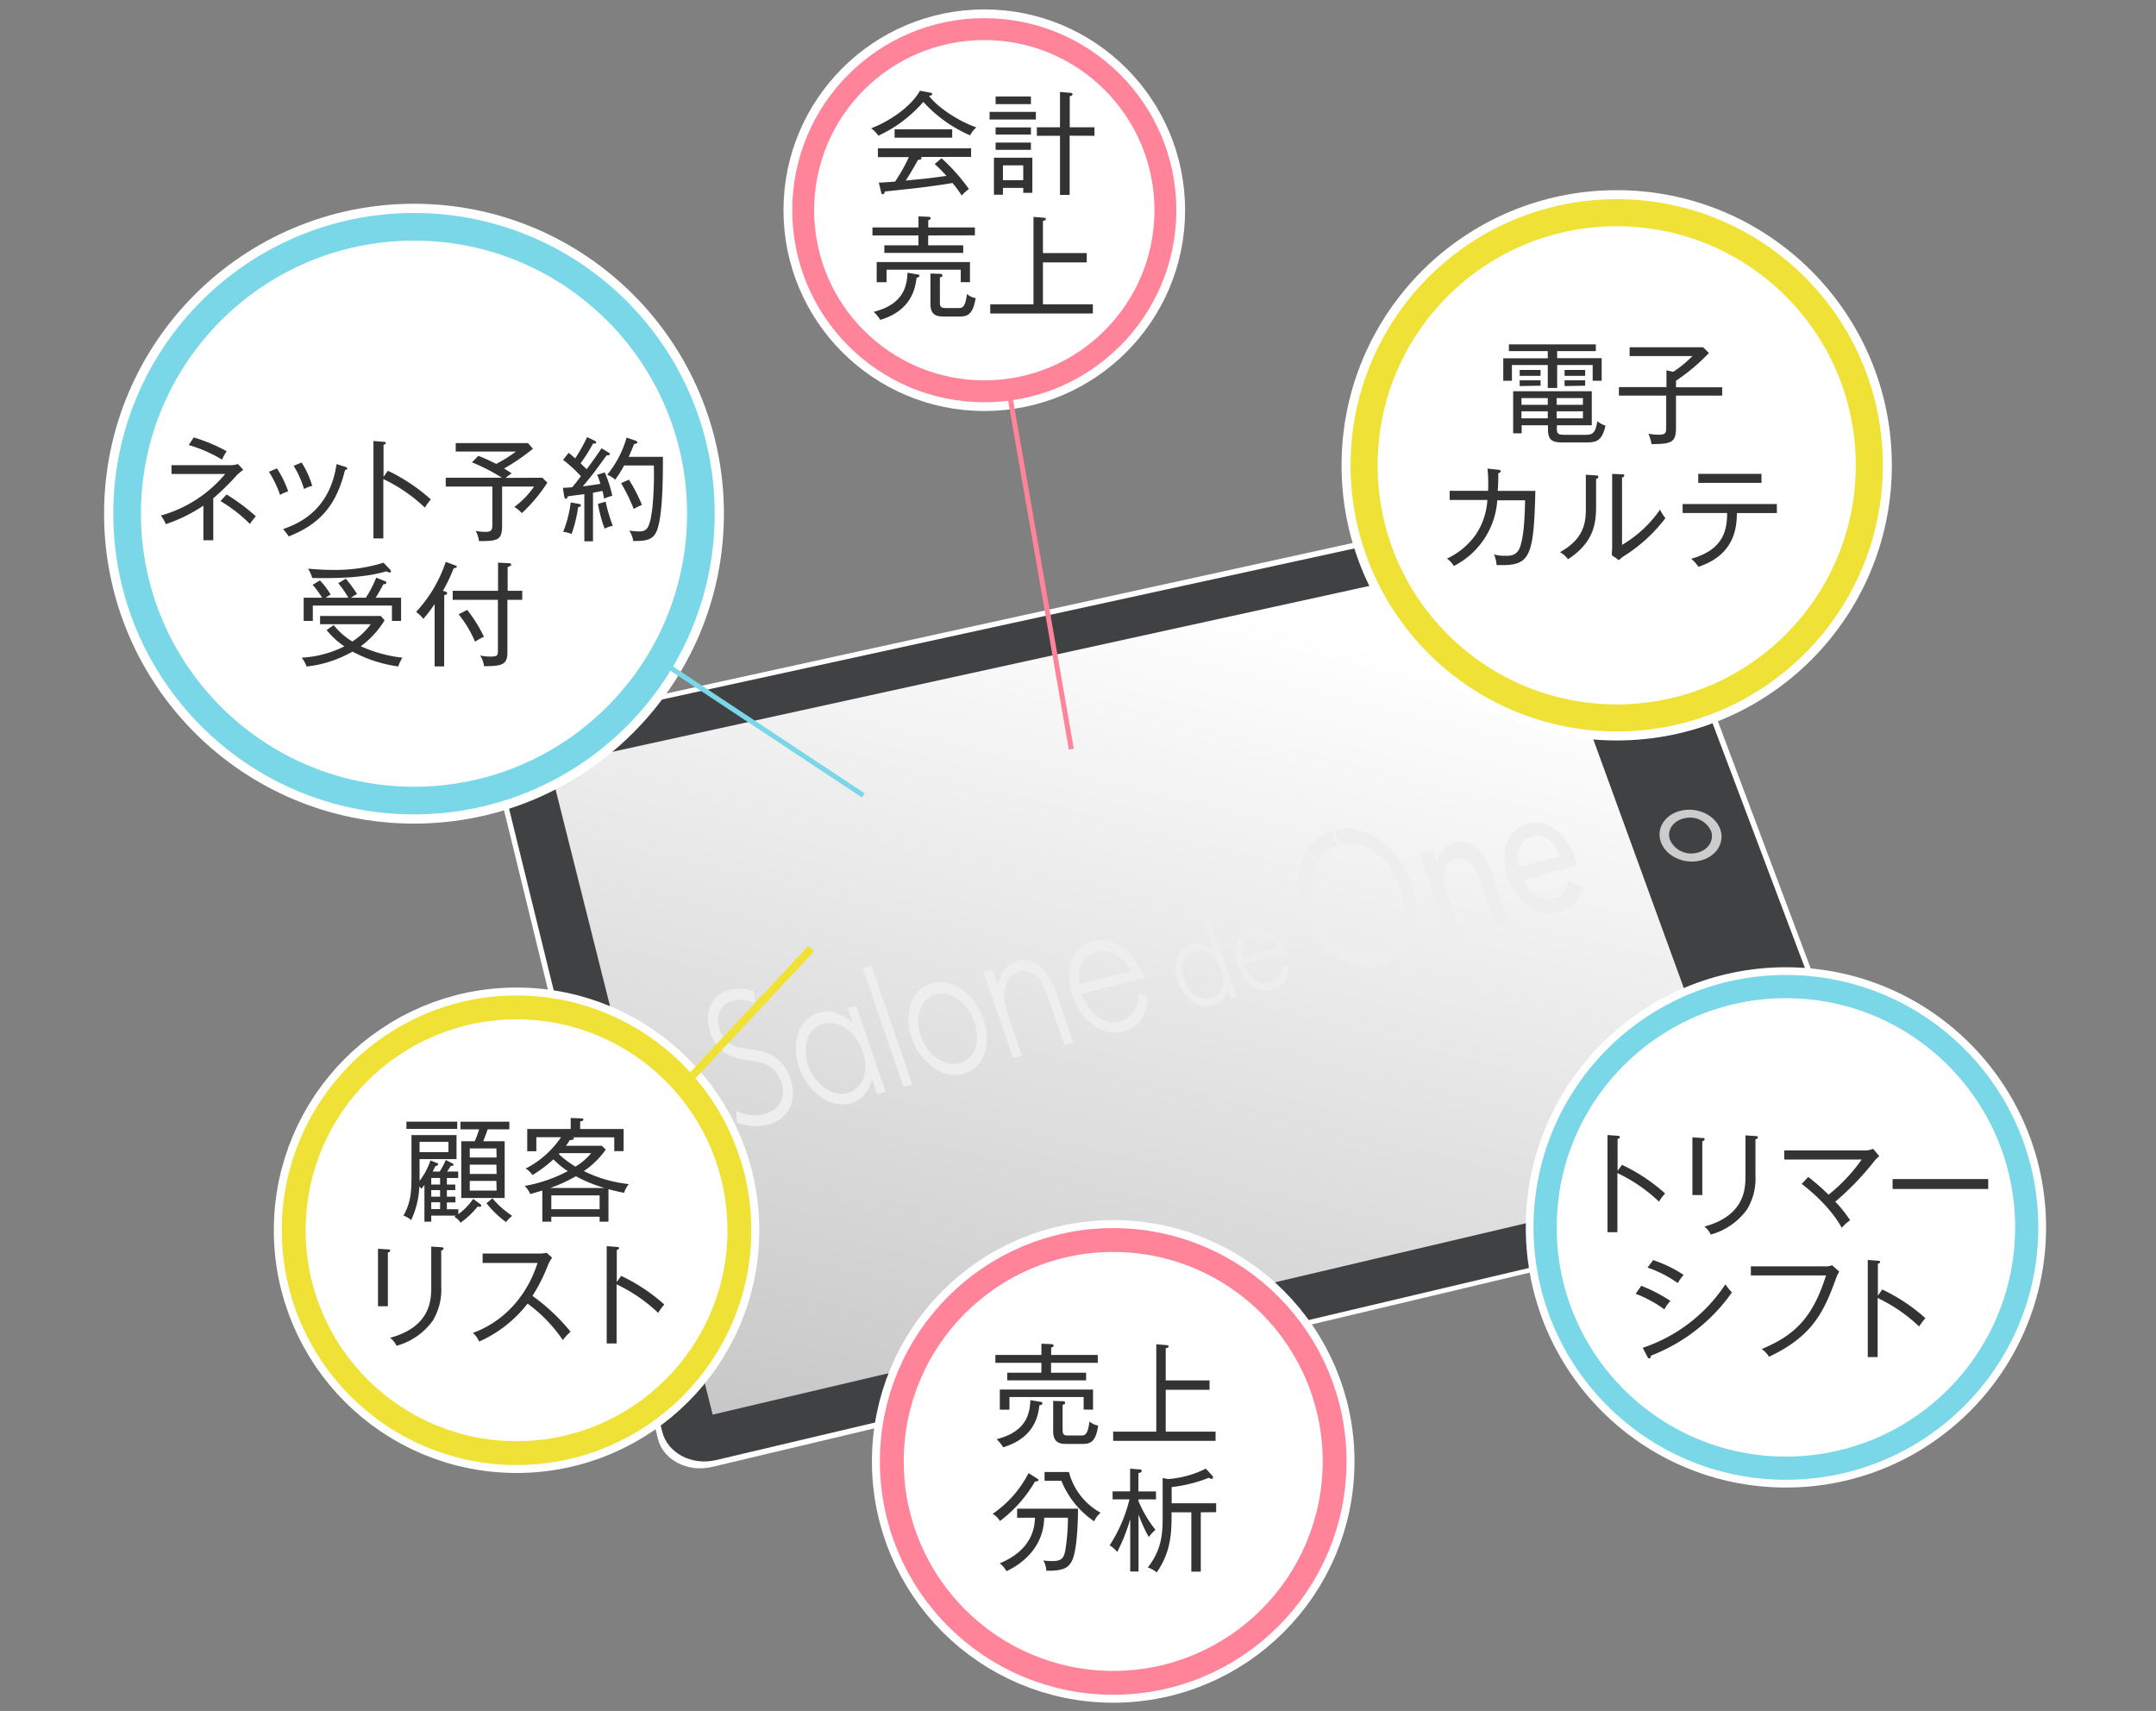 <svg xmlns="http://www.w3.org/2000/svg" xmlns:xlink="http://www.w3.org/1999/xlink" viewBox="0 0 436 346">
  <rect x="0" y="0" width="436" height="346" fill="#808080" stroke="none"/>
  <defs>
    <linearGradient id="a" data-name="名称未設定グラデーション 72" x1="201.08" y1="320.88" x2="251.14" y2="121.78" gradientUnits="userSpaceOnUse">
      <stop offset="0" stop-color="#c2c1c1"/>
      <stop offset="0.85" stop-color="#f6f6f6"/>
      <stop offset="0.99" stop-color="#fff"/>
    </linearGradient>
  </defs>
  <g style="isolation: isolate">
    <g>
      <path d="M106.55,146.43,321.26,99.34c4.43-1,9.12,1.18,10.48,4.82l48.15,128.2c1.56,4.17-1,8.47-5.73,9.6L144,296.65c-5,1.19-10-1.44-11-5.86L99.81,155.22C98.87,151.39,101.89,147.46,106.55,146.43Z" style="fill: #fff;fill-rule: evenodd"/>
      <path d="M107.74,147.16l212.8-46.43c4.39-1,9,1.16,10.39,4.75l47.71,126.4c1.55,4.11-1,8.35-5.68,9.46L144.84,295.26c-5,1.18-9.85-1.42-10.93-5.77L101.05,155.83C100.12,152,103.12,148.17,107.74,147.16Z" style="fill: #404143;fill-rule: evenodd"/>
      <path d="M111.14,154.82,308.4,111.59,353.94,236.7,144.12,286.07Z" style="fill-rule: evenodd;fill: url(#a)"/>
      <path d="M340,163.92c3.3-.74,6.81.91,7.85,3.7s-.78,5.67-4.09,6.43-6.84-.92-7.87-3.72S336.69,164.67,340,163.92Z" style="fill: #ccc;fill-rule: evenodd"/>
      <path d="M340.58,165.49A4.7,4.7,0,0,1,346,168c.72,1.93-.54,3.93-2.83,4.45a4.71,4.71,0,0,1-5.44-2.57C337,168,338.3,166,340.58,165.49Z" style="fill: #404143;fill-rule: evenodd"/>
      <g style="mix-blend-mode: multiply">
        <g>
          <path d="M173.12,203.37l6,17.4-1.77.46-1-3a7.86,7.86,0,0,1-1.64,3.24,5.53,5.53,0,0,1-2.77,1.67,7,7,0,0,1-6-1.36,11.68,11.68,0,0,1-4.33-6,10.11,10.11,0,0,1-.09-7,6,6,0,0,1,7.58-3.91,9.31,9.31,0,0,1,3.38,2.1l-1.1-3.2ZM166.54,207a4.4,4.4,0,0,0-2.44,1.64,5.92,5.92,0,0,0-1.14,3.11,9,9,0,0,0,.46,3.71,9.6,9.6,0,0,0,2,3.32,7.6,7.6,0,0,0,2.92,2.08,4.9,4.9,0,0,0,3,.21,4.58,4.58,0,0,0,2.48-1.65,5.73,5.73,0,0,0,1.16-3,8.83,8.83,0,0,0-.51-3.75,9,9,0,0,0-3.32-4.63,5.36,5.36,0,0,0-4.62-1" style="fill: #eeeeef"/>
          <polygon points="174.44 195.7 176.23 195.23 184.49 219.35 182.7 219.82 174.44 195.7" style="fill: #eeeeef"/>
          <path d="M188.51,198.84a7.16,7.16,0,0,1,6.34,1.51,11.88,11.88,0,0,1,4.08,5.78,10.53,10.53,0,0,1,.15,6.91,5.94,5.94,0,0,1-4.3,4.1,7,7,0,0,1-6.17-1.36,11.81,11.81,0,0,1-4.22-5.84,10.47,10.47,0,0,1-.22-6.77,6,6,0,0,1,4.34-4.33m.75,2.19a4.5,4.5,0,0,0-3.14,3.07,8,8,0,0,0,.11,5.41,9.55,9.55,0,0,0,1.93,3.33,7,7,0,0,0,2.85,2,5,5,0,0,0,3,.17,4.43,4.43,0,0,0,2.43-1.61,5.71,5.71,0,0,0,1.12-3,9.51,9.51,0,0,0-3.8-8.28,5.33,5.33,0,0,0-4.54-1.06" style="fill: #eeeeef"/>
          <path d="M198.92,196.6l1.8-.47,1.07,3.11a7.75,7.75,0,0,1,1.46-3.3,4.74,4.74,0,0,1,2.54-1.63,4.59,4.59,0,0,1,3.11.26,6.78,6.78,0,0,1,2.7,2.2,19.32,19.32,0,0,1,2.37,5.08l3.07,9-1.79.47L212.4,203a27,27,0,0,0-1.57-4,5.48,5.48,0,0,0-2.09-2.29,3.46,3.46,0,0,0-2.6-.27,3.77,3.77,0,0,0-2.46,2.11,6.49,6.49,0,0,0-.55,3.77,30.79,30.79,0,0,0,1.36,4.81l2.19,6.38-1.79.47Z" style="fill: #eeeeef"/>
          <path d="M230.3,201l1.85.59a10.29,10.29,0,0,1-.71,3.4,6.4,6.4,0,0,1-1.61,2.27,6,6,0,0,1-2.56,1.31,6.82,6.82,0,0,1-6.28-1.39,12.36,12.36,0,0,1-4.09-5.8,11,11,0,0,1-.39-6.33,5.91,5.91,0,0,1,4.39-4.75,7.31,7.31,0,0,1,6.85,1.88,12.71,12.71,0,0,1,3.58,5.55l-12.54,3.29a9.24,9.24,0,0,0,3.25,4.56,5.09,5.09,0,0,0,4.37,1,4.7,4.7,0,0,0,1.91-1,5,5,0,0,0,1.3-1.67,10.39,10.39,0,0,0,.68-2.87m-1.61-4.69a9.65,9.65,0,0,0-2-2.59,6.13,6.13,0,0,0-2.4-1.25,5,5,0,0,0-2.6,0,4.34,4.34,0,0,0-3,2.57,8,8,0,0,0-.4,4Z" style="fill: #eeeeef"/>
          <path d="M244.51,185.29l5.63,16.42-1.2.32-.7-2a5.42,5.42,0,0,1-1.12,2.21,3.74,3.74,0,0,1-1.89,1.13,4.74,4.74,0,0,1-4.06-.92,8,8,0,0,1-2.95-4.06,7,7,0,0,1-.06-4.76,4,4,0,0,1,2.84-2.72,4.11,4.11,0,0,1,2.33.06,6.33,6.33,0,0,1,2.29,1.43l-2.31-6.75Zm-2.91,7a3,3,0,0,0-1.66,1.12,4,4,0,0,0-.77,2.12,5.92,5.92,0,0,0,.31,2.52,6.4,6.4,0,0,0,1.33,2.26,5.21,5.21,0,0,0,2,1.42,3.34,3.34,0,0,0,2.08.14,3.11,3.11,0,0,0,1.68-1.12,3.85,3.85,0,0,0,.79-2.07,6.64,6.64,0,0,0-2.61-5.71,3.64,3.64,0,0,0-3.14-.68" style="fill: #eeeeef"/>
          <path d="M259.38,195l1.26.41a6.72,6.72,0,0,1-.48,2.31,4.38,4.38,0,0,1-1.09,1.55,4.23,4.23,0,0,1-1.74.89,4.66,4.66,0,0,1-4.29-.95,8.49,8.49,0,0,1-2.78-4A7.64,7.64,0,0,1,250,191a4.06,4.06,0,0,1,3-3.23,5,5,0,0,1,4.66,1.28,8.58,8.58,0,0,1,2.43,3.78L251.55,195a6.26,6.26,0,0,0,2.21,3.1,3.41,3.41,0,0,0,3,.66,3.13,3.13,0,0,0,1.3-.68,3.31,3.31,0,0,0,.88-1.14,7,7,0,0,0,.46-2m-1.09-3.19a6.57,6.57,0,0,0-1.38-1.76,4.15,4.15,0,0,0-1.64-.85,3.43,3.43,0,0,0-1.77,0,2.93,2.93,0,0,0-2,1.75,5.45,5.45,0,0,0-.27,2.74Z" style="fill: #eeeeef"/>
          <path d="M287.13,172.79l2.6-.68.9,2.63h.06a4.25,4.25,0,0,1,.94-2.66,4.59,4.59,0,0,1,2.51-1.59,5.07,5.07,0,0,1,2-.11,4.81,4.81,0,0,1,2,.75,7.16,7.16,0,0,1,1.78,1.75,11,11,0,0,1,1.41,2.83l3.76,11-2.59.68-3.46-10.08a7.53,7.53,0,0,0-1-2,4.4,4.4,0,0,0-1.16-1.19,2.92,2.92,0,0,0-1.25-.49,3.08,3.08,0,0,0-1.25.07,3.3,3.3,0,0,0-1.39.72,2.86,2.86,0,0,0-.86,1.34,5.21,5.21,0,0,0-.2,2,10.64,10.64,0,0,0,.59,2.63l3,8.79-2.59.68Z" style="fill: #eeeeef"/>
          <path d="M308.08,177.9a5.7,5.7,0,0,0,2.65,3.23,5.14,5.14,0,0,0,1.81.63,4.64,4.64,0,0,0,1.86-.1,3.16,3.16,0,0,0,1.86-1.25,7.19,7.19,0,0,0,1-2.29l2.6,1.36a6.37,6.37,0,0,1-4.86,5.08,6.64,6.64,0,0,1-3.16.09,7.55,7.55,0,0,1-2.87-1.31,10.42,10.42,0,0,1-2.37-2.48,14,14,0,0,1-1.71-3.42,11.84,11.84,0,0,1-.68-3.69,9,9,0,0,1,.49-3.23A6.38,6.38,0,0,1,306.3,168a5.83,5.83,0,0,1,2.59-1.43,6.14,6.14,0,0,1,3.35,0,7.63,7.63,0,0,1,2.77,1.53,10.51,10.51,0,0,1,2.16,2.58,16.2,16.2,0,0,1,1.47,3.16L319,175Zm7.3-4.74a9,9,0,0,0-.95-1.91,5.64,5.64,0,0,0-1.27-1.38,4.1,4.1,0,0,0-1.59-.72,4,4,0,0,0-1.85.07,3.41,3.41,0,0,0-1.59.91,4.22,4.22,0,0,0-.94,1.52,5.73,5.73,0,0,0,0,3.66Z" style="fill: #eeeeef"/>
          <path d="M270.41,170.9l-1-2.88a9,9,0,0,0-5.09,4.09l2.15,2a7.17,7.17,0,0,1,3.93-3.19" style="fill: #eeeeef"/>
          <path d="M278.19,192.35c-4.69,1.23-10.09-2.43-12.21-8.2l-2.31.6c2.67,7.36,9.55,12,15.5,10.47a8.55,8.55,0,0,0,2.8-1.3l-1.66-2.55a7,7,0,0,1-2.12,1" style="fill: #eeeeef"/>
          <path d="M269.85,167.9l1,2.87c4.76-1.22,10.25,2.59,12.29,8.53,1.64,4.78.53,9.49-2.45,11.81l1.65,2.54c3.77-2.93,5.17-8.89,3.09-15-2.57-7.52-9.54-12.35-15.57-10.79" style="fill: #eeeeef"/>
          <path d="M265.78,183.6a11.84,11.84,0,0,1,.46-9.1l-2.15-2a14.93,14.93,0,0,0-.61,11.68Z" style="fill: #eeeeef"/>
          <path d="M157.12,214.07c-1.24-1-2.72-1.48-5.44-1.9-2.51-.38-3.34-.62-4.24-1.24a5.42,5.42,0,0,1-1.87-2.65c-.95-2.77.13-5.24,2.58-5.88a6.81,6.81,0,0,1,4.41.39l.16.06-.27-2.41-.1,0a8.81,8.81,0,0,0-4.93-.23c-3.58.94-5.15,4.6-3.74,8.7a7.4,7.4,0,0,0,3.6,4.39,13.32,13.32,0,0,0,4.42,1.18c2.47.36,3.18.62,4.05,1.22a6.29,6.29,0,0,1,2.23,3.1c1.07,3.12-.29,5.67-3.48,6.51a8.17,8.17,0,0,1-5.45-.58l-.15-.07L149,227l.1,0a10,10,0,0,0,6.18.43c4.25-1.12,6.09-4.84,4.57-9.27a8.72,8.72,0,0,0-2.76-4.13" style="fill: #eeeeef"/>
        </g>
      </g>
      <g>
        <g>
          <circle cx="199.05" cy="42.51" r="34.41" style="fill: none;stroke: #fff;stroke-miterlimit: 10;stroke-width: 12.394px"/>
          <circle cx="199.05" cy="42.51" r="34.41" style="fill: none;stroke: #ff849a;stroke-miterlimit: 10;stroke-width: 8.853px"/>
          <circle cx="199.05" cy="42.51" r="34.41" style="fill: #fff"/>
        </g>
        <g>
          <path d="M196.17,27.37a27.57,27.57,0,0,1-9.45-6.77,26.77,26.77,0,0,1-9.09,6.84,6.57,6.57,0,0,0-1.45-1.5c3.14-1.18,7.82-4,9.86-7.59l2.11.39c.12,0,.39.14.39.3s-.23.27-.66.36c1.75,2.32,5.88,5.07,9.56,6.36A6.37,6.37,0,0,0,196.17,27.37Zm-9.95,4.37a.31.31,0,0,1,.14.25c0,.29-.41.31-.71.34-.41.74-1.31,2.38-2.49,4.18,4-.37,4.4-.41,8.24-.94a29.93,29.93,0,0,0-2.38-2.4L190.4,32a38.37,38.37,0,0,1,5.54,6.22,8.06,8.06,0,0,0-1.45,1.32A23.16,23.16,0,0,0,192.61,37c-1.6.32-6.37.93-6.55.95-1.13.14-6.09.66-7.11.78-.07.27-.16.54-.45.54s-.3-.32-.32-.45l-.46-1.89c.53,0,2.82-.16,3.28-.2a33.71,33.71,0,0,0,2.79-4.95h-6.25V30h18.84v1.73Zm-5.31-3.89v-1.7h11.65v1.7Z" style="fill: #333"/>
          <path d="M200.12,24.17V22.63h9.36v1.54ZM206.93,39V38h-4.11v1.38H201V31.89h7.77V39Zm-5.59-17.94V19.51h7.14v1.55Zm0,6.15V25.76h7.14v1.45Zm0,3.09V28.83h7.14V30.3Zm5.59,3.14h-4.11v3h4.11Zm9.38-6V39.41h-1.95V27.46h-4.68V25.74h4.68V18.6l2,.16c.36,0,.54.09.54.3s-.2.29-.57.41v6.27h5v1.72Z" style="fill: #333"/>
          <path d="M187.7,47.61v2h7.09v1.54H178.84V49.61h6.9v-2h-9.31V46h9.31V43.75l2,.09c.21,0,.48.09.48.29s-.18.28-.5.41V46h9.43v1.59Zm-2.34,8.56c-.27,2-.91,6.57-7.34,8.52a7.87,7.87,0,0,0-1.34-1.63c6.27-1.57,6.72-5.5,6.84-7.91l2,.34c.23,0,.43.12.43.28S185.59,56.15,185.36,56.17Zm8.93.89V54.54h-15v2.54h-2V53h18.86v4.07ZM194,64h-3c-1.23,0-2.84,0-2.84-2.54V55.31l1.91.07c.21,0,.5,0,.5.32s-.16.27-.5.41V61c0,.72,0,1.29,1.05,1.29h2.77c.75,0,1.32-.18,1.66-2.84a3.33,3.33,0,0,0,1.75.82C196.74,63.92,195.35,64,194,64Z" style="fill: #333"/>
          <path d="M200.25,63.4V61.54H209V43.86l2,.16c.21,0,.5.07.5.27s-.11.25-.59.39v6.5h8.86v1.88h-8.86v8.48H221V63.4Z" style="fill: #333"/>
        </g>
      </g>
      <g>
        <g>
          <circle cx="225.12" cy="295.54" r="42.36" style="fill: none;stroke: #fff;stroke-miterlimit: 10;stroke-width: 12.869px"/>
          <circle cx="225.12" cy="295.54" r="42.36" style="fill: none;stroke: #ff849a;stroke-miterlimit: 10;stroke-width: 9.651px"/>
          <circle cx="225.12" cy="295.54" r="42.36" style="fill: #fff"/>
        </g>
        <g>
          <path d="M212.55,275.6v2h7.09v1.55H203.69v-1.55h6.91v-2h-9.31V274h9.31v-2.27l2,.09c.2,0,.47.09.47.3s-.18.27-.5.41V274H222v1.6Zm-2.34,8.56c-.27,2-.9,6.56-7.33,8.52a8.61,8.61,0,0,0-1.34-1.64c6.27-1.57,6.72-5.49,6.83-7.9l2,.34c.23,0,.43.11.43.27C210.85,284.07,210.44,284.14,210.21,284.16Zm8.93.89v-2.53h-15v2.55h-1.95V281h18.85v4.07Zm-.32,6.95h-3c-1.23,0-2.84-.05-2.84-2.55V283.3l1.91.06c.2,0,.5,0,.5.32s-.16.27-.5.41V289c0,.73,0,1.3,1,1.3h2.77c.75,0,1.32-.18,1.66-2.84a3.42,3.42,0,0,0,1.75.82C221.6,291.91,220.21,292,218.82,292Z" style="fill: #333"/>
          <path d="M225.11,291.38v-1.86h8.72V271.85l2,.16c.2,0,.5.06.5.27s-.12.25-.59.38v6.5h8.86v1.89h-8.86v8.47h10.08v1.86Z" style="fill: #333"/>
          <path d="M209.74,299c.16.09.27.2.27.34s-.32.27-.7.25a26.85,26.85,0,0,1-7.09,8,4.18,4.18,0,0,0-1.48-1.45A22.2,22.2,0,0,0,208,297.9Zm-4.05,7.93V305.1H218c0,.45,0,8.56-1.32,10.72-.61,1.05-1.43,1.91-5.08,1.82a5.13,5.13,0,0,0-.6-2.09,9.31,9.31,0,0,0,1.73.14c1.84,0,2.39-.48,2.7-2.16a38.61,38.61,0,0,0,.53-6.61h-4.8a11.08,11.08,0,0,1-2.84,7.31,14.63,14.63,0,0,1-4.79,3.5,5.19,5.19,0,0,0-1.36-1.59c6.88-2.82,7.06-7.7,7.13-9.22Zm10.48-9.25a13.12,13.12,0,0,0,6.4,8.23,5.14,5.14,0,0,0-1.31,1.74,18.17,18.17,0,0,1-6.62-8.2h-3.4v-1.77Z" style="fill: #333"/>
          <path d="M230.24,303.21v.37a24,24,0,0,0,3.43,5.79,9.16,9.16,0,0,0-1.36,1.45,29.59,29.59,0,0,1-2.07-4.56V317.8h-1.68V307.19a35.32,35.32,0,0,1-2.63,6.66,6.26,6.26,0,0,0-1.52-1.34,30.44,30.44,0,0,0,4-9.3H225V301.6h3.54V297l1.73.14c.27,0,.61,0,.61.31s-.25.32-.66.46v3.7h3.55v1.61Zm12.59,2.62v12h-1.91v-12h-4v.63c0,3.62-.16,7.45-3,11.52a5.8,5.8,0,0,0-1.8-1c2.57-3.32,3-6.2,3-10.09v-8l1.12.22a20.77,20.77,0,0,0,7.61-2.11l1.29,1.41a.54.54,0,0,1,.16.34c0,.2-.09.32-.25.32a1.21,1.21,0,0,1-.57-.23,29.59,29.59,0,0,1-7.54,1.89V304h9v1.8Z" style="fill: #333"/>
        </g>
      </g>
      <g>
        <g>
          <circle cx="83.72" cy="103.88" r="55.22" style="fill: none;stroke: #fff;stroke-miterlimit: 10;stroke-width: 14.91px"/>
          <circle cx="83.72" cy="103.88" r="55.22" style="fill: none;stroke: #7ad7e8;stroke-miterlimit: 10;stroke-width: 11.183px"/>
          <circle cx="83.72" cy="103.88" r="55.22" style="fill: #fff"/>
        </g>
        <g>
          <path d="M47.9,96.09a50.78,50.78,0,0,1-4.77,4.68v8.49h-2v-7A32.06,32.06,0,0,1,33.54,106a8.64,8.64,0,0,0-1-1.75,26,26,0,0,0,13-8.4H34.68V94.07H46.76a5.07,5.07,0,0,0,1.36-.23L49.19,95A14.8,14.8,0,0,0,47.9,96.09Zm-3-3.14A28.09,28.09,0,0,0,38.17,90l1-1.54a33.43,33.43,0,0,1,6.67,2.79A9.54,9.54,0,0,0,44.88,93Zm5.63,13a29.79,29.79,0,0,0-5.95-4.62L45.83,100a40.16,40.16,0,0,1,5.91,4.41A12.78,12.78,0,0,0,50.51,106Z" style="fill: #333"/>
          <path d="M56.63,100.08a20.79,20.79,0,0,0-2.25-4.67L56,94.72a21.09,21.09,0,0,1,2.28,4.64A9,9,0,0,0,56.63,100.08Zm13.13-5c-1.68,6.84-4.81,10.81-11.38,13.4A12.37,12.37,0,0,0,57.25,107c2.77-1,9.4-3.49,10.81-13.15l1.75.55c.29.09.41.18.41.34S70,95,69.76,95.09ZM61.49,98.9a19.55,19.55,0,0,0-2.11-4.7L61,93.54a18.55,18.55,0,0,1,2.14,4.71A7,7,0,0,0,61.49,98.9Z" style="fill: #333"/>
          <path d="M85.92,102.65a32.21,32.21,0,0,0-8.4-5.77v12h-2V89.18l2.06.16c.3,0,.43.09.43.27s-.29.32-.45.34v6.48l.89-1.23A36.46,36.46,0,0,1,87.13,101,11.45,11.45,0,0,0,85.92,102.65Z" style="fill: #333"/>
          <path d="M109.68,96.61l1,1a31.52,31.52,0,0,1-5.15,6.16,6,6,0,0,0-1.53-1.25A17.14,17.14,0,0,0,108,98.4h-6.46v7.77c0,3-.72,3.27-4.68,3.25a5.49,5.49,0,0,0-.68-2.07,9.57,9.57,0,0,0,2,.21c1.39,0,1.39-.57,1.39-1.77V98.4H90.14V96.61H101.5a37.05,37.05,0,0,0-6.06-3.11l1.29-1.32a35,35,0,0,1,3.61,1.64,29.56,29.56,0,0,0,4-2.5H92.16V89.61h14.61l1,1.14a41.81,41.81,0,0,1-5.84,4c1.07.63,1.25.77,1.54,1a6.81,6.81,0,0,0-1.2.89Z" style="fill: #333"/>
          <path d="M123,91.48c.14.06.35.22.35.38s-.32.23-.66.21c-.43.56-2.32,3.18-2.71,3.68-1,1.25-1.27,1.59-2.13,2.61,1-.11,1.86-.25,3.57-.52a11.14,11.14,0,0,0-.66-1.82l1.54-.48a24,24,0,0,1,1.52,4.73,8.47,8.47,0,0,0-1.66.57,11.45,11.45,0,0,0-.34-1.57c-.27.07-1.75.34-1.9.38v9.82h-1.75V99.93l-3.34.43c-.09.29-.18.52-.39.52s-.34-.41-.36-.59l-.25-1.64c.54,0,1.5-.09,1.86-.11.57-.61,1-1.23,1.79-2.23A27.09,27.09,0,0,0,113.87,93L115,91.57c.8.66,1.07.9,1.32,1.13a35.5,35.5,0,0,0,2.41-4.31l1.5.72a.51.51,0,0,1,.34.39c0,.2-.32.2-.43.2h-.21a36.32,36.32,0,0,1-2.52,4c.09.07.82.8,1.23,1.18.16-.2,2.18-2.9,3-4.24Zm-6,10.4c.21.05.48.11.48.32s-.18.27-.57.38a27.22,27.22,0,0,1-1.32,5.41,6.72,6.72,0,0,0-1.7-.45,23.28,23.28,0,0,0,1.52-5.93Zm5.48-.43a30.16,30.16,0,0,0,1.45,4.88,6.53,6.53,0,0,0-1.66.57,27.11,27.11,0,0,1-1.34-5Zm11.58-9.07c0,3.71,0,11.66-1.18,14.82-.73,1.9-2,2.24-4.82,2.2a5.37,5.37,0,0,0-.81-2.11,12.38,12.38,0,0,0,1.93.18c1.59,0,2.25-.43,2.77-5a68.46,68.46,0,0,0,.27-8.34h-6A24.28,24.28,0,0,1,124.41,97a5.93,5.93,0,0,0-1.61-1,20.77,20.77,0,0,0,3.91-7.5l1.7.57c.32.11.5.27.5.38s-.18.28-.7.37c-.32.79-.66,1.7-1.07,2.56ZM127.18,97a32.59,32.59,0,0,1,2.64,5.11,11,11,0,0,0-1.66.82,35.71,35.71,0,0,0-2.56-5.22Z" style="fill: #333"/>
          <path d="M80.54,134.77a27.24,27.24,0,0,1-9.25-3A24,24,0,0,1,62,134.79,6.24,6.24,0,0,0,61,133a22,22,0,0,0,8.64-2.29,15.85,15.85,0,0,1-3.59-3.3l1.43-1a14.4,14.4,0,0,0,3.77,3.32,14.05,14.05,0,0,0,3.73-3.5H64.73v-1.66H77l.77.87a18.29,18.29,0,0,1-4.81,5.25A27.73,27.73,0,0,0,81.38,133,7.5,7.5,0,0,0,80.54,134.77Zm-1.28-9.2v-3.11h-16v3.11H61.41v-4.7h3.72a18.28,18.28,0,0,0-1.9-2.61l1.47-.89a15.91,15.91,0,0,1,2.16,2.86c-.61.37-.73.43-1,.64h4.59a21.41,21.41,0,0,0-2.05-2.93l1.53-.91a28.29,28.29,0,0,1,2.27,3.09,10.85,10.85,0,0,0-1.21.75h3a24.13,24.13,0,0,0,2.09-4.05l1.71.68c.13,0,.34.16.34.37s-.32.27-.61.29c-.41.78-1.12,2.07-1.55,2.71h5.14v4.7Zm-.45-9.79a1.52,1.52,0,0,1-.66-.25c-5,1.48-11.31,1.41-15,1.36A7.85,7.85,0,0,0,62.3,115c.72.06,2.63.25,5,.25a32.57,32.57,0,0,0,10.26-1.46l1.34,1.41a.45.45,0,0,1,.16.3A.26.26,0,0,1,78.81,115.78Z" style="fill: #333"/>
          <path d="M89.82,134.77H87.89V122.16a26.87,26.87,0,0,1-2.29,3,5.94,5.94,0,0,0-1.46-1.41,27.58,27.58,0,0,0,6-10.13l1.81.68c.28.09.44.18.44.34s-.48.27-.64.27a32.91,32.91,0,0,1-2.18,4.57c.61.18.86.23.86.48s-.38.36-.59.39Zm15.79-15.29v1.82h-3V132c0,2.64-1.46,2.66-4.71,2.73a5.75,5.75,0,0,0-.79-2.18,9.17,9.17,0,0,0,2,.23c1.43,0,1.58-.21,1.58-1.14V121.3H91.55v-1.82h9.17v-5.7l2.07.11c.48,0,.59.14.59.32s-.52.43-.72.46v4.81Zm-11.13,3.86a28.18,28.18,0,0,1,3.38,5.43,13.15,13.15,0,0,0-1.79,1,23.63,23.63,0,0,0-3.32-5.54Z" style="fill: #333"/>
        </g>
      </g>
      <g>
        <g>
          <circle cx="361.16" cy="248.21" r="46.35" style="fill: none;stroke: #fff;stroke-miterlimit: 10;stroke-width: 12.515px"/>
          <circle cx="361.16" cy="248.21" r="46.35" style="fill: none;stroke: #7ad7e8;stroke-miterlimit: 10;stroke-width: 9.386px"/>
          <circle cx="361.16" cy="248.21" r="46.35" style="fill: #fff"/>
        </g>
        <g>
          <path d="M335.49,243a31.8,31.8,0,0,0-8.41-5.77v11.95h-2V229.53l2.07.16c.29,0,.43.1.43.28s-.3.32-.46.34v6.47l.89-1.22a35.85,35.85,0,0,1,8.72,5.79A10.67,10.67,0,0,0,335.49,243Z" style="fill: #333"/>
          <path d="M344.25,230.81v10.86h-2V230l2,.13c.27,0,.47,0,.47.25S344.38,230.76,344.25,230.81ZM355,230.4v7.27a12.1,12.1,0,0,1-1.7,6.9,13.4,13.4,0,0,1-7.34,5.09,4.23,4.23,0,0,0-1.3-1.61c8.32-2.27,8.32-7.84,8.32-10.36V229.6l2.06.14c.35,0,.44.11.44.23C355.52,230.26,355.2,230.35,355,230.4Z" style="fill: #333"/>
          <path d="M379,234.85a56.54,56.54,0,0,1-7.86,8.16,25,25,0,0,1,3,3.77,7.47,7.47,0,0,0-1.68,1.52c-2.59-4.7-7.4-8.34-8.11-8.88l1.32-1.41a42.51,42.51,0,0,1,4.11,3.59,34.46,34.46,0,0,0,6.7-7.11H360.82v-1.84h16.59a4.23,4.23,0,0,0,1.38-.34l1.25,1.5A5.79,5.79,0,0,0,379,234.85Z" style="fill: #333"/>
          <path d="M382.73,240.44v-2h19.34v2Z" style="fill: #333"/>
          <path d="M336.59,264.79a25.78,25.78,0,0,0-5.82-3.16l1.14-1.61a31.34,31.34,0,0,1,5.9,3.06A6.86,6.86,0,0,0,336.59,264.79Zm-2.73,9.36c0,.22-.07.54-.36.54s-.28-.18-.37-.36l-.93-1.77a32.2,32.2,0,0,0,16.72-12.84,11.4,11.4,0,0,0,1.32,1.64A35.7,35.7,0,0,1,333.86,274.15Zm5.43-14.68a23.8,23.8,0,0,0-6.11-3.13l1.13-1.52a27,27,0,0,1,6.18,3A8.89,8.89,0,0,0,339.29,259.47Z" style="fill: #333"/>
          <path d="M371.31,258.47c-2.5,6.95-4.84,11.77-13.56,15.9a5.74,5.74,0,0,0-1.48-1.56c6.75-2.82,10.32-6.39,13-14.88h-15.2v-1.84H368.9a3.54,3.54,0,0,0,1.59-.23l1.46,1.3A6.57,6.57,0,0,0,371.31,258.47Z" style="fill: #333"/>
          <path d="M388.11,268.26a32.38,32.38,0,0,0-8.4-5.77v11.95h-2V254.79l2.07.16c.29,0,.43.09.43.27s-.3.32-.45.34V262l.88-1.23a36.27,36.27,0,0,1,8.73,5.8A11,11,0,0,0,388.11,268.26Z" style="fill: #333"/>
        </g>
      </g>
      <g>
        <g>
          <circle cx="104.46" cy="248.79" r="42.65" style="fill: none;stroke: #fff;stroke-miterlimit: 10;stroke-width: 12.869px"/>
          <circle cx="104.46" cy="248.79" r="42.65" style="fill: none;stroke: #f0e136;stroke-miterlimit: 10;stroke-width: 9.651px"/>
          <circle cx="104.46" cy="248.79" r="42.65" style="fill: #fff"/>
        </g>
        <g>
          <path d="M97.07,244.06a1.6,1.6,0,0,1-.45-.09,17.48,17.48,0,0,1-3.48,3.29,3.76,3.76,0,0,0-1.27-1.2l.34-.23h-5v1.23H85.83v-7.43c-.21.29-.35.45-.6.79a2.63,2.63,0,0,0-.43-.47,17.48,17.48,0,0,1-1.66,6.79,4.37,4.37,0,0,0-1.56-.91c1.63-2.77,1.63-5.45,1.63-8.13v-8.16h9.11v4.86H84.85c0,1.46,0,3.91,0,4.41a14.81,14.81,0,0,0,2.2-4.14l1.29.51c.12,0,.28.15.28.29s-.28.3-.57.34l-.55,1.11h1.41a13.7,13.7,0,0,0,1.23-2.34l1.09.55c.27.14.5.25.5.41s-.18.23-.59.25a11.1,11.1,0,0,1-.73,1.13h2.25v1.3H90.37v1.32h1.7v1.13h-1.7V242H92.1v1.16H90.37v1.38h2.32v1a13.24,13.24,0,0,0,3-3.09l1.36,1a.51.51,0,0,1,.27.39A.26.26,0,0,1,97.07,244.06ZM82.19,228.29v-1.47H92.46v1.47Zm8.5,2.61H84.85V233h5.84ZM89,238.22H87.21v1.32H89Zm0,2.45H87.21V242H89Zm0,2.46H87.21v1.38H89Zm9.63-14.75c-.23.62-.66,1.8-.91,2.41h4.34v11.47H93.28V230.79H96a18.74,18.74,0,0,0,.89-2.41H93.12v-1.54H103v1.54Zm1.75,3.86H95v1.84h5.43Zm0,3.28H95v1.88h5.43Zm0,3.29H95v1.95h5.43Zm1.93,8.31a20.77,20.77,0,0,1-3.93-3.79l1.2-1a18.7,18.7,0,0,0,4,3.55A7.21,7.21,0,0,0,102.34,247.12Z" style="fill: #333"/>
          <path d="M126.21,241.22c-.75-.16-1.55-.3-3.16-.73v6.57h-1.79v-1h-9.77v1h-1.82v-6.3c-1.61.48-1.89.55-2.45.71a4.85,4.85,0,0,0-1.12-1.64,29.79,29.79,0,0,0,8.73-3,16.33,16.33,0,0,1-2.91-2.38,25.9,25.9,0,0,1-4.25,3.18,4.36,4.36,0,0,0-1.36-1.32,19.19,19.19,0,0,0,7.15-6.34h-5v2.84h-1.84v-4.5h8.79v-2.22l2.07.07c.27,0,.5.06.5.27s-.3.29-.66.36v1.52h8.79v4.48h-1.89V230h-8.31a.31.31,0,0,1,.14.23c0,.27-.41.3-.84.34a8.24,8.24,0,0,1-.78,1.14h7.27l.8.77a17.22,17.22,0,0,1-4.43,4.34,26.49,26.49,0,0,0,9.09,2.63A5.17,5.17,0,0,0,126.21,241.22Zm-9.75-3.36a30,30,0,0,1-5.2,2.38h11A28.5,28.5,0,0,1,116.46,237.86Zm4.8,3.88h-9.77v2.79h9.77Zm-8.09-8.54-.16.18a19.18,19.18,0,0,0,3.36,2.54,12.43,12.43,0,0,0,3.18-2.72Z" style="fill: #333"/>
          <path d="M78.44,253.3v10.86h-2V252.53l2,.13c.27,0,.47,0,.47.25S78.57,253.25,78.44,253.3Zm10.79-.41v7.27a12.16,12.16,0,0,1-1.71,6.91,13.36,13.36,0,0,1-7.33,5.08,4.32,4.32,0,0,0-1.3-1.61c8.32-2.27,8.32-7.84,8.32-10.36v-8.09l2.06.14c.34,0,.43.11.43.23C89.7,252.75,89.39,252.85,89.23,252.89Z" style="fill: #333"/>
          <path d="M113.82,271a30.12,30.12,0,0,0-7.13-7.38,25.38,25.38,0,0,1-9.79,7.68,4.68,4.68,0,0,0-1.28-1.75c2.09-.75,9.75-3.86,13.09-14.15H97.6V253.5H109a6.72,6.72,0,0,0,1.54-.16l1.11,1a8.41,8.41,0,0,0-.84,1.5,34.5,34.5,0,0,1-3.13,6.22,39.87,39.87,0,0,1,7.7,7.25A11,11,0,0,0,113.82,271Z" style="fill: #333"/>
          <path d="M133.1,265.5a32,32,0,0,0-8.41-5.77v11.95h-2V252l2.07.16c.29,0,.43.09.43.27s-.3.32-.46.34v6.47l.89-1.22a35.85,35.85,0,0,1,8.72,5.79A10.46,10.46,0,0,0,133.1,265.5Z" style="fill: #333"/>
        </g>
      </g>
      <g>
        <g>
          <circle cx="326.94" cy="94.1" r="48.35" style="fill: none;stroke: #fff;stroke-miterlimit: 10;stroke-width: 14.587px"/>
          <circle cx="326.94" cy="94.1" r="48.35" style="fill: none;stroke: #f0e136;stroke-miterlimit: 10;stroke-width: 10.94px"/>
          <circle cx="326.94" cy="94.1" r="48.35" style="fill: #fff"/>
        </g>
        <g>
          <path d="M322.08,77V73.82H314.9v4.64H313V73.82h-7.25V77H304V72.46H313V71h-7.86V69.64h17.58V71H314.9v1.43h9V77ZM320.4,89.47h-4.2c-1.89,0-3.16-.13-3.16-2.63V86h-5.32v1.63H306V79.12H321.9V86h-7.06v.75c0,1.07.4,1.18,1.72,1.18h3.77c1.5,0,2.3,0,2.68-2.75a5.25,5.25,0,0,0,1.66.89C323.94,89.47,322.56,89.47,320.4,89.47ZM307.32,76V74.82h4.22V76Zm0,2.07V76.91h4.22V78ZM313,80.5h-5.32v1.36H313Zm0,2.68h-5.32v1.41H313Zm7.11-2.68h-5.31v1.36h5.31Zm0,2.68h-5.31v1.41h5.31ZM316.4,76V74.82h4.16V76Zm0,2.07V76.91h4.16V78Z" style="fill: #333"/>
          <path d="M338.93,80v6.5c0,3-.91,3.27-4.95,3.32a7.52,7.52,0,0,0-.64-2.11,12,12,0,0,0,2.12.2c1.49,0,1.49-.43,1.49-1.77V80h-9.56V78.28H337V74.89l1.37.3A22.28,22.28,0,0,0,342.25,72h-12.7V70.23h14.88l1.16,1.16A40.17,40.17,0,0,1,338.93,77v1.32h9.34V80Z" style="fill: #333"/>
          <path d="M303.83,114.28c-.43,0-.7,0-1.18,0a6.77,6.77,0,0,0-.52-2.16,8.41,8.41,0,0,0,2.29.28c1.09,0,2.48,0,3.09-2.14.55-1.88.8-4.36.91-9.09h-5.63A16.12,16.12,0,0,1,294,114.46a4.83,4.83,0,0,0-1.39-1.5,14.65,14.65,0,0,0,5.84-4.86,14.15,14.15,0,0,0,2.34-7h-7.63V99.26h7.77a29.39,29.39,0,0,0-.12-4.5L303,95c.34.05.47.09.47.3s-.11.29-.47.38c0,2-.07,2.91-.12,3.59h7.61C310.19,112.26,309.44,114.28,303.83,114.28Z" style="fill: #333"/>
          <path d="M322.77,96.88v5.59c0,3.74-.66,7.33-5.68,10.63a5.17,5.17,0,0,0-1.61-1.44c5-2.79,5.22-6.15,5.22-9V96l2,.14c.23,0,.52,0,.52.29S323,96.79,322.77,96.88Zm5.91,15.4a6.13,6.13,0,0,0-1.28,1l-1.45-1c0-.46.07-1.14.07-1.77V95.83l2,.09c.25,0,.45,0,.45.25s-.2.3-.45.41v13.61a24.25,24.25,0,0,0,7.68-7.13,8.21,8.21,0,0,0,1.09,1.72A31.6,31.6,0,0,1,328.68,112.28Z" style="fill: #333"/>
          <path d="M351.25,103.76c-.05,2.45-.18,8.38-7.79,10.86A7.29,7.29,0,0,0,342,113c6.43-1.8,7.27-5.66,7.27-9.25h-9v-1.82h19.06v1.82Zm-7.82-6.11V95.83h12.79v1.82Z" style="fill: #333"/>
        </g>
      </g>
      <line x1="203.79" y1="77.59" x2="216.65" y2="151.5" style="fill: none;stroke: #ff849a;stroke-miterlimit: 10;stroke-width: 1.008px"/>
      <line x1="133.09" y1="133.39" x2="174.58" y2="160.85" style="fill: none;stroke: #7ad7e8;stroke-miterlimit: 10;stroke-width: 1.008px"/>
      <line x1="138.93" y1="218.7" x2="164.06" y2="191.82" style="fill: none;stroke: #f0e136;stroke-miterlimit: 10;stroke-width: 1.609px"/>
      <rect width="436" height="346" style="fill: none"/>
    </g>
  </g>
</svg>
